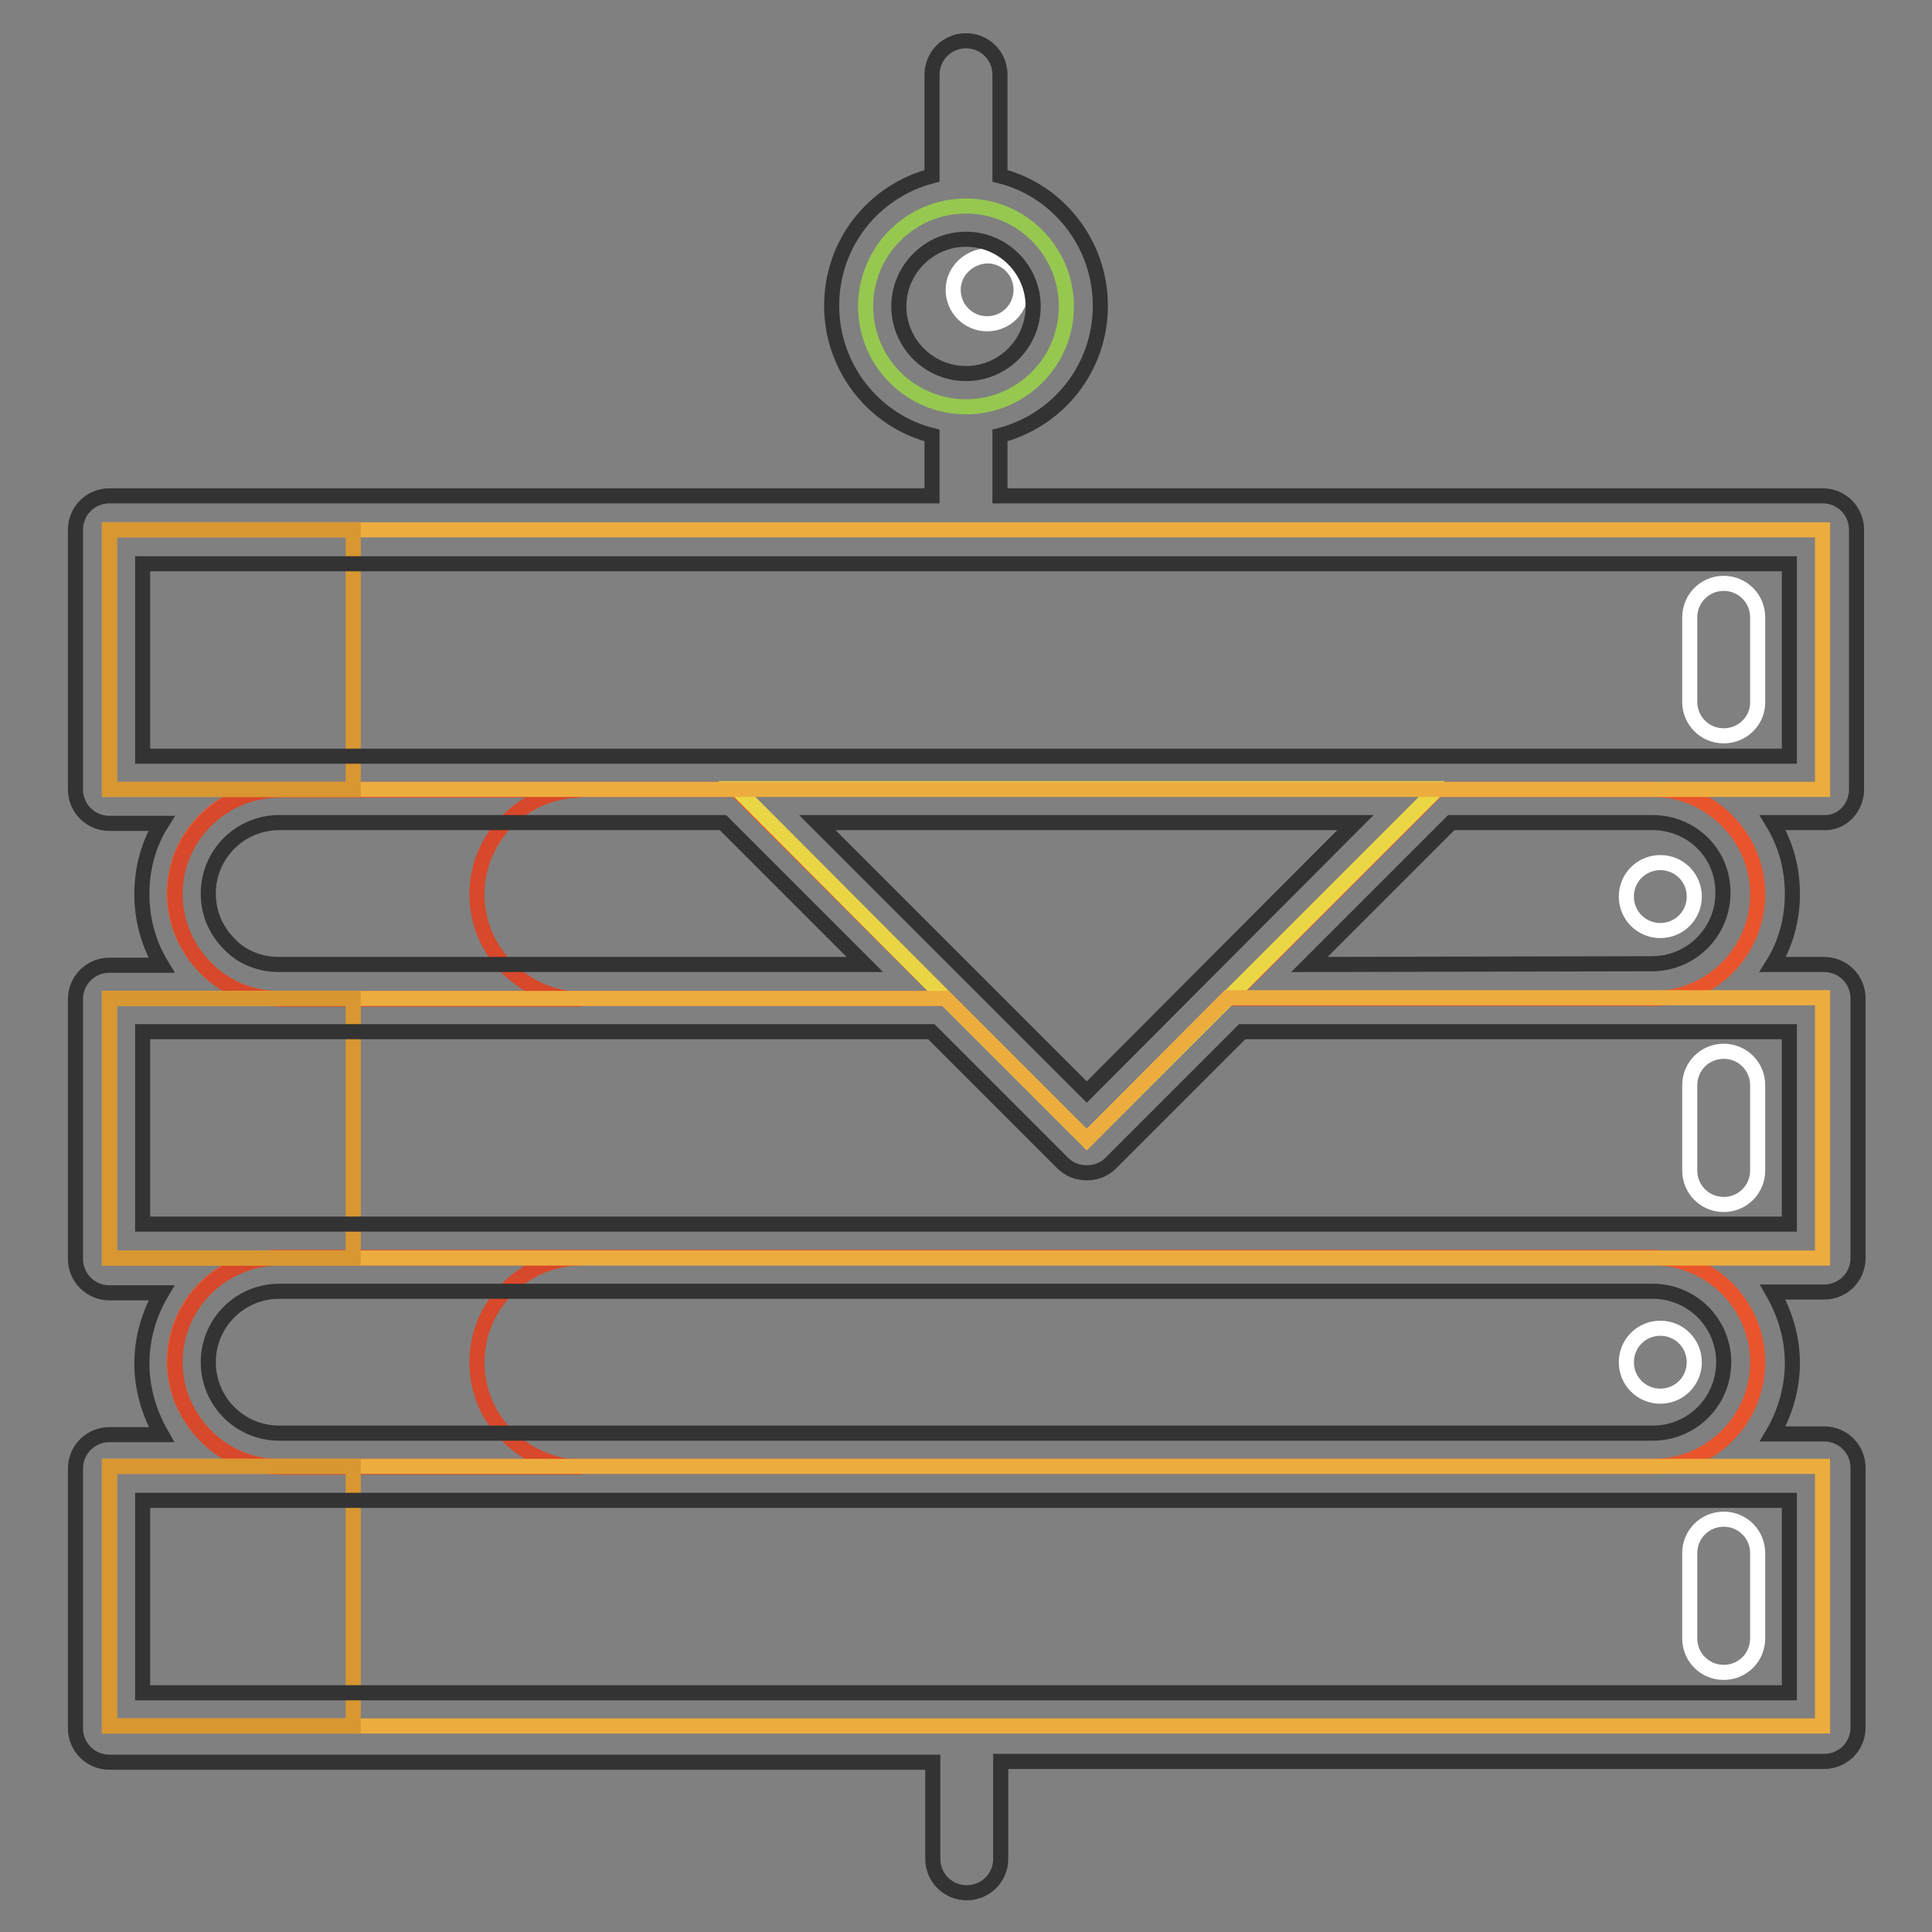 <?xml version="1.0" encoding="utf-8"?>
<!-- Svg Vector Icons : http://www.onlinewebfonts.com/icon -->
<!DOCTYPE svg PUBLIC "-//W3C//DTD SVG 1.1//EN" "http://www.w3.org/Graphics/SVG/1.1/DTD/svg11.dtd">
<svg version="1.1" xmlns="http://www.w3.org/2000/svg" xmlns:xlink="http://www.w3.org/1999/xlink" x="0px" y="0px" viewBox="0 0 256 256" enable-background="new 0 0 256 256" xml:space="preserve">
<rect x="0" y="0" width="256" height="256" fill="#808080" stroke="none"/>
<g> <path stroke-width="2" fill-opacity="0" stroke="#96c84f"  d="M128,27.3c7.4,0,13.3,6,13.3,13.3c0,7.4-6,13.3-13.3,13.3c-7.4,0-13.3-6-13.3-13.3 C114.7,33.3,120.6,27.3,128,27.3z"/> <path stroke-width="2" fill-opacity="0" stroke="#ea542c"  d="M228.8,170.7c2.5,2.5,4.1,5.9,4.1,9.8c0,7.6-6.2,13.8-13.8,13.8H37c-3.8,0-7.3-1.5-9.8-4.1 s-4.1-5.9-4.1-9.8c0-7.6,6.2-13.8,13.8-13.8h182C222.9,166.7,226.3,168.2,228.8,170.7z"/> <path stroke-width="2" fill-opacity="0" stroke="#d8482a"  d="M63.2,180.5c0-7.6,6.2-13.8,13.8-13.8H37c-7.6,0-13.8,6.2-13.8,13.8c0,3.8,1.6,7.3,4.1,9.8 c2.5,2.5,5.9,4.1,9.8,4.1h40c-3.8,0-7.3-1.6-9.8-4.1C64.7,187.8,63.2,184.3,63.2,180.5z"/> <path stroke-width="2" fill-opacity="0" stroke="#ea542c"  d="M228.8,108.7c2.5,2.5,4.1,5.9,4.1,9.8c0,7.6-6.2,13.8-13.8,13.8h-56.3l27.7-27.7H219 C222.9,104.6,226.3,106.2,228.8,108.7L228.8,108.7z M125.3,132.3H37c-3.8,0-7.3-1.5-9.8-4.1c-2.5-2.5-4.1-6-4.1-9.8 c0-7.6,6.2-13.8,13.8-13.8h60.6L125.3,132.3z"/> <path stroke-width="2" fill-opacity="0" stroke="#ead644"  d="M190.4,104.6l-27.7,27.7L144,151l-18.8-18.8l-27.6-27.7H190.4z"/> <path stroke-width="2" fill-opacity="0" stroke="#edad3e"  d="M241.5,194.3v34.4H14.5v-34.4H219H241.5z"/> <path stroke-width="2" fill-opacity="0" stroke="#d8482a"  d="M63.2,118.5c0-7.6,6.2-13.8,13.8-13.8H37c-7.6,0-13.8,6.2-13.8,13.8c0,3.8,1.6,7.3,4.1,9.8 c2.5,2.5,5.9,4.1,9.8,4.1h40c-3.8,0-7.3-1.6-9.8-4.1C64.7,125.7,63.2,122.3,63.2,118.5z"/> <path stroke-width="2" fill-opacity="0" stroke="#edad3e"  d="M241.5,132.3v34.4H14.5v-34.4h110.8L144,151l18.7-18.8H219H241.5z M241.5,70.2v34.4H14.5V70.2H128H241.5z" /> <path stroke-width="2" fill-opacity="0" stroke="#d89731"  d="M46.8,132.3v34.4H14.5v-34.4h16.2H46.8z M46.8,70.2v34.4H14.5V70.2h16.2H46.8z M46.8,194.3v34.4H14.5v-34.4 h16.2H46.8z"/> <path stroke-width="2" fill-opacity="0" stroke="#ffffff"  d="M228.4,97.5c-2.5,0-4.5-2-4.5-4.5V81.8c0-2.5,2-4.5,4.5-4.5c2.5,0,4.5,2,4.5,4.5v11.3 C232.9,95.5,230.9,97.5,228.4,97.5z M228.4,159.6c-2.5,0-4.5-2-4.5-4.5v-11.3c0-2.5,2-4.5,4.5-4.5c2.5,0,4.5,2,4.5,4.5v11.3 C232.9,157.6,230.9,159.6,228.4,159.6z M228.4,221.6c-2.5,0-4.5-2-4.5-4.5v-11.3c0-2.5,2-4.5,4.5-4.5c2.5,0,4.5,2,4.5,4.5v11.3 C232.9,219.6,230.9,221.6,228.4,221.6z"/> <path stroke-width="2" fill-opacity="0" stroke="#ffffff"  d="M126.3,38.4c0,2.5,2,4.5,4.5,4.5c2.5,0,4.5-2,4.5-4.5c0,0,0,0,0,0c0-2.5-2-4.5-4.5-4.5 C128.3,34,126.3,36,126.3,38.4C126.3,38.4,126.3,38.4,126.3,38.4z"/> <path stroke-width="2" fill-opacity="0" stroke="#ffffff"  d="M215.5,118.8c0,2.5,2,4.5,4.5,4.5c2.5,0,4.5-2,4.5-4.5c0-2.5-2-4.5-4.5-4.5 C217.5,114.3,215.5,116.3,215.5,118.8L215.5,118.8z"/> <path stroke-width="2" fill-opacity="0" stroke="#ffffff"  d="M215.5,180.5c0,2.5,2,4.5,4.5,4.5c2.5,0,4.5-2,4.5-4.5s-2-4.5-4.5-4.5C217.5,176,215.5,178,215.5,180.5z"/> <path stroke-width="2" fill-opacity="0" stroke="#333333"  d="M246,104.6V70.2c0-2.5-2-4.5-4.5-4.5H132.5v-8c7.7-2,13.3-8.9,13.3-17.2c0-8.3-5.7-15.3-13.3-17.2V9.9 c0-2.5-2-4.5-4.5-4.5c-2.5,0-4.5,2-4.5,4.5v13.4c-7.7,2-13.3,8.9-13.3,17.2c0,8.3,5.7,15.3,13.3,17.2v8H14.5c-2.5,0-4.5,2-4.5,4.5 v34.4c0,2.5,2,4.5,4.5,4.5h6.9c-1.7,2.7-2.6,5.9-2.6,9.4c0,3.4,0.9,6.6,2.6,9.4h-6.9c-2.5,0-4.5,2-4.5,4.5v34.4 c0,2.5,2,4.5,4.5,4.5h6.9c-1.6,2.7-2.6,5.9-2.6,9.4c0,3.4,1,6.6,2.6,9.4h-6.9c-2.5,0-4.5,2-4.5,4.5v34.4c0,2.5,2,4.5,4.5,4.5h109.1 v12.8c0,2.5,2,4.5,4.5,4.5c2.5,0,4.5-2,4.5-4.5v-12.9h109.1c2.5,0,4.5-2,4.5-4.5v-34.4c0-2.5-2-4.5-4.5-4.5h-6.8 c1.6-2.7,2.6-6,2.6-9.4c0-3.4-1-6.6-2.6-9.4h6.8c2.5,0,4.5-2,4.5-4.5v-34.4c0-2.5-2-4.5-4.5-4.5h-6.8c1.7-2.7,2.6-5.9,2.6-9.4 c0-3.4-0.9-6.6-2.6-9.4h6.8C244,109.1,246,107.1,246,104.6z M119.1,40.6c0-4.9,4-8.9,8.9-8.9c4.9,0,8.9,4,8.9,8.9 c0,4.9-4,8.9-8.9,8.9C123.1,49.5,119.1,45.5,119.1,40.6z M144,144.7l-35.7-35.7h71.3L144,144.7L144,144.7z M30.4,125.1 c-1.8-1.8-2.8-4.1-2.8-6.7c0-5.2,4.2-9.4,9.4-9.4h58.8l18.8,18.8H37C34.5,127.8,32.1,126.9,30.4,125.1z M237.1,224.3H18.9v-25.5 h218.2V224.3z M228.4,180.5c0,5.2-4.2,9.4-9.4,9.4H37c-5.2,0-9.4-4.2-9.4-9.4c0-5.2,4.2-9.4,9.4-9.4H219 C224.2,171.1,228.4,175.3,228.4,180.5L228.4,180.5z M237.1,162.2H18.9v-25.5h104.5l17.4,17.4c0.9,0.9,2,1.3,3.2,1.3 s2.3-0.4,3.2-1.3l17.4-17.4h72.5L237.1,162.2L237.1,162.2z M173.5,127.8l18.8-18.8H219c2.5,0,4.9,1,6.6,2.7 c1.8,1.8,2.7,4.1,2.7,6.6c0,5.2-4.2,9.4-9.4,9.4L173.5,127.8L173.5,127.8z M237.1,100.2H18.9V74.7h218.2V100.2z"/></g>
</svg>